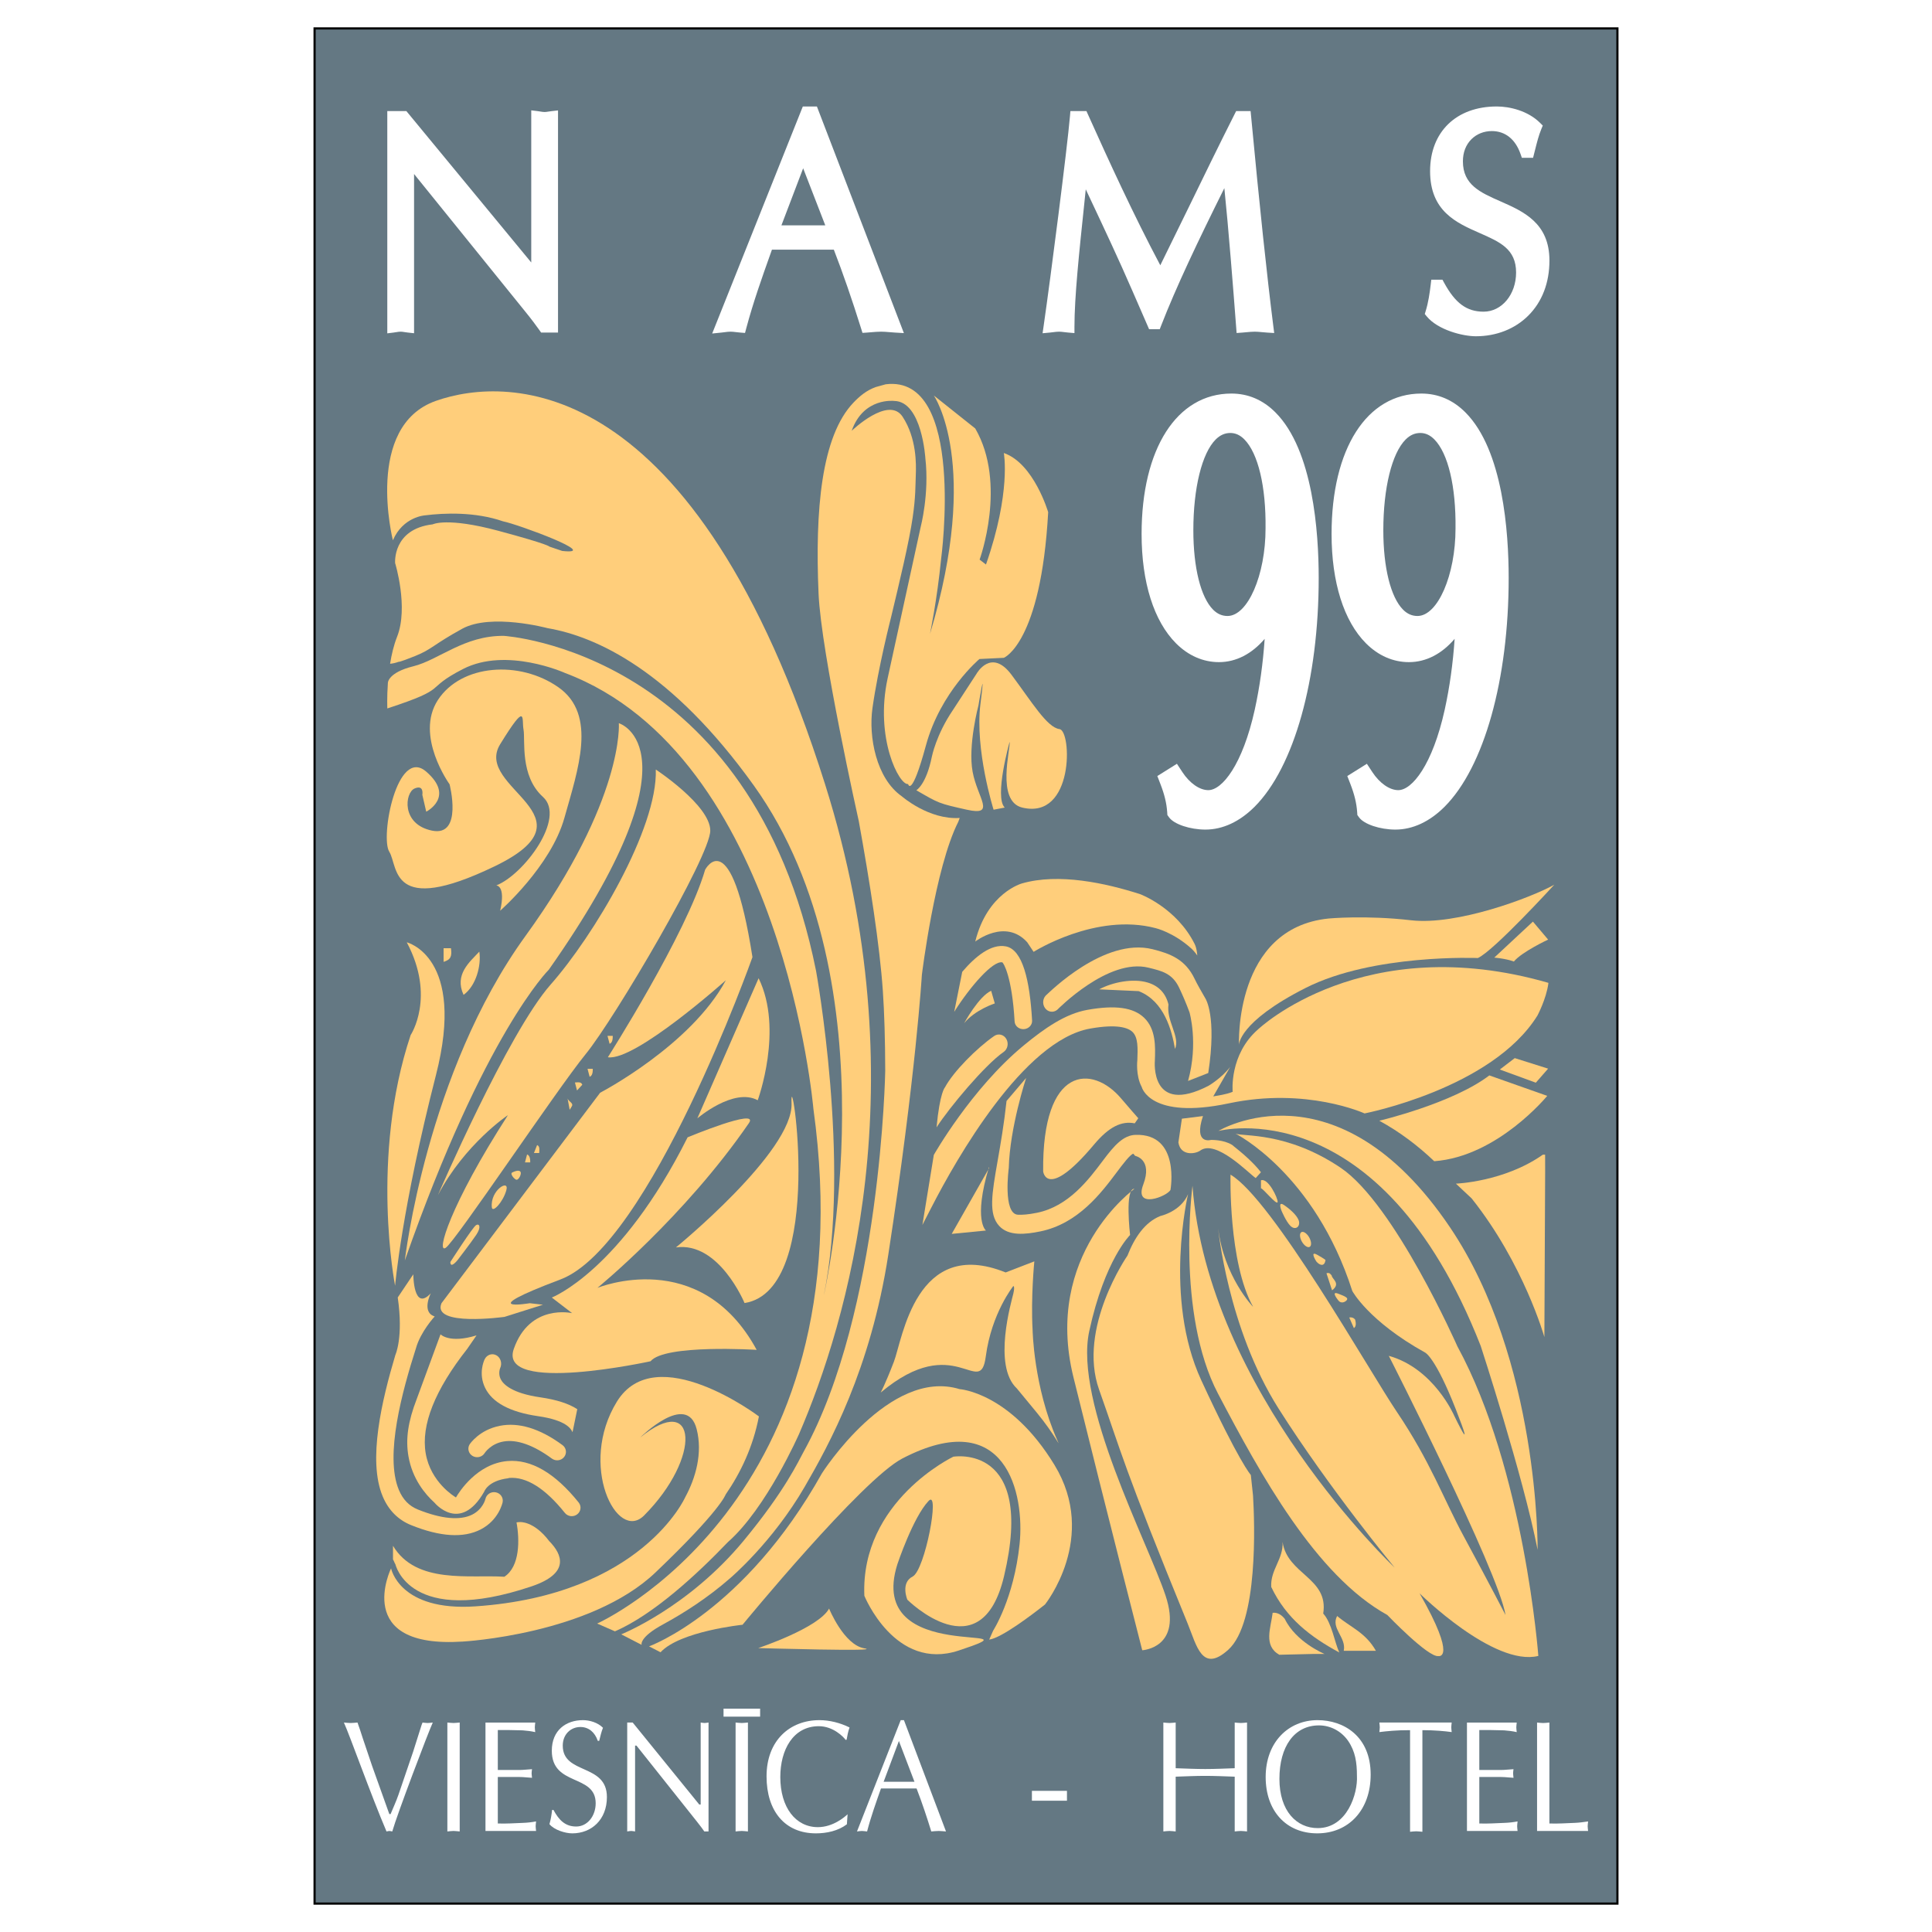 <?xml version="1.0" encoding="utf-8"?>
<!-- Generator: Adobe Illustrator 13.0.0, SVG Export Plug-In . SVG Version: 6.00 Build 14948)  -->
<!DOCTYPE svg PUBLIC "-//W3C//DTD SVG 1.0//EN" "http://www.w3.org/TR/2001/REC-SVG-20010904/DTD/svg10.dtd">
<svg version="1.0" id="Layer_1" xmlns="http://www.w3.org/2000/svg" xmlns:xlink="http://www.w3.org/1999/xlink" x="0px" y="0px"
	 width="192.756px" height="192.756px" viewBox="0 0 192.756 192.756" enable-background="new 0 0 192.756 192.756"
	 xml:space="preserve">
<g>
	<polygon fill-rule="evenodd" clip-rule="evenodd" fill="#FFFFFF" points="0,0 192.756,0 192.756,192.756 0,192.756 0,0 	"/>
	
		<polygon fill-rule="evenodd" clip-rule="evenodd" fill="#647883" stroke="#000000" stroke-width="0.216" stroke-miterlimit="2.613" points="
		161.37,189.922 31.386,189.922 31.386,2.834 161.37,2.834 161.37,189.922 	"/>
	<path fill-rule="evenodd" clip-rule="evenodd" fill="#FFFFFF" d="M41.22,174.764l0.839-2.652l0.097-0.254l0,0
		c0.168,0.016,0.336,0.047,0.518,0.047c0.154,0,0.322-0.031,0.504-0.047c-0.448,0.969-3.539,9.104-4.042,10.867
		c-0.098-0.016-0.196-0.049-0.28-0.049c-0.098,0-0.196,0.033-0.294,0.049c-1.594-3.734-3.636-9.518-4.251-10.867
		c0.21,0.016,0.448,0.047,0.671,0.047s0.434-0.031,0.685-0.047c0.182,0.492,0.35,1.016,0.518,1.541l0,0l0.937,2.779l1.721,4.814
		h0.126l0,0c0.265-0.65,0.559-1.271,0.783-1.922l0,0L41.22,174.764L41.22,174.764L41.22,174.764z"/>
	<path fill-rule="evenodd" clip-rule="evenodd" fill="#FFFFFF" d="M44.634,171.857c0.196,0.016,0.406,0.047,0.616,0.047
		c0.195,0,0.391-0.031,0.615-0.047l0,0v10.867l0,0c-0.224-0.016-0.42-0.049-0.615-0.049c-0.21,0-0.42,0.033-0.616,0.049l0,0V171.857
		L44.634,171.857L44.634,171.857z"/>
	<path fill-rule="evenodd" clip-rule="evenodd" fill="#FFFFFF" d="M49.667,176.592h2.168l0,0c0.419,0,0.825-0.064,1.245-0.08
		c-0.014,0.127-0.042,0.271-0.042,0.414c0,0.127,0.028,0.27,0.042,0.445c-0.419-0.018-0.825-0.08-1.245-0.08l0,0h-2.168v4.639l0,0
		c0.853,0.031,1.692-0.031,2.531-0.062c0.434-0.016,0.854-0.064,1.287-0.145c-0.014,0.176-0.042,0.318-0.042,0.477
		c0,0.16,0.028,0.318,0.042,0.477l0,0h-5.049v-10.818h4.965l0,0c-0.014,0.174-0.042,0.318-0.042,0.477s0.028,0.316,0.042,0.477
		c-0.42-0.096-0.839-0.143-1.259-0.176l0,0l-1.398-0.031h-1.077V176.592L49.667,176.592L49.667,176.592z"/>
	<path fill-rule="evenodd" clip-rule="evenodd" fill="#FFFFFF" d="M55.221,180.58c0.546,1.016,1.175,1.652,2.266,1.652
		c1.133,0,1.944-1.064,1.944-2.32c0-2.955-4.377-1.652-4.377-5.242c0-2.051,1.426-3.051,3.105-3.051c0.671,0,1.482,0.238,2,0.762
		c-0.167,0.414-0.266,0.859-0.377,1.303l0,0h-0.14l0,0c-0.293-0.857-0.909-1.381-1.734-1.381c-0.965,0-1.762,0.73-1.762,1.857
		c0,2.924,4.405,1.748,4.405,5.133c0,2.271-1.552,3.621-3.454,3.621c-0.686,0-1.805-0.332-2.28-0.92
		c0.14-0.461,0.21-0.938,0.266-1.414l0,0H55.221L55.221,180.58L55.221,180.58z"/>
	<path fill-rule="evenodd" clip-rule="evenodd" fill="#FFFFFF" d="M70.691,182.725h-0.42l0,0c-0.153-0.223-0.434-0.604-0.727-0.969
		l0,0l-6.042-7.596h-0.14v8.564l0,0c-0.14-0.016-0.266-0.049-0.392-0.049c-0.14,0-0.266,0.033-0.392,0.049l0,0v-10.867h0.546
		l6.643,8.182h0.14v-8.182l0,0c0.126,0.016,0.252,0.047,0.392,0.047c0.126,0,0.251-0.031,0.392-0.047l0,0V182.725L70.691,182.725
		L70.691,182.725z"/>
	<path fill-rule="evenodd" clip-rule="evenodd" fill="#FFFFFF" d="M73.39,171.857c0.196,0.016,0.406,0.047,0.616,0.047
		c0.196,0,0.392-0.031,0.615-0.047l0,0v10.867l0,0c-0.224-0.016-0.419-0.049-0.615-0.049c-0.21,0-0.419,0.033-0.616,0.049l0,0
		V171.857L73.39,171.857L73.39,171.857z M72.187,171.27v-0.795h3.65v0.795H72.187L72.187,171.27L72.187,171.27z"/>
	<path fill-rule="evenodd" clip-rule="evenodd" fill="#FFFFFF" d="M84.493,182.01c-0.881,0.666-2.027,0.904-3.091,0.904
		c-3.077,0-4.923-2.207-4.923-5.688c0-3.574,2.322-5.607,5.273-5.607c1.021,0,2.07,0.27,3.007,0.73
		c-0.14,0.396-0.224,0.811-0.293,1.223l0,0l-0.098,0.018l0,0c-0.196-0.287-1.231-1.367-2.671-1.367
		c-2.573,0-3.846,2.367-3.846,5.068c0,3.051,1.538,5.004,3.748,5.004c1.51,0,2.685-1.016,2.965-1.287l0,0L84.493,182.01
		L84.493,182.01L84.493,182.01z"/>
	<path fill-rule="evenodd" clip-rule="evenodd" fill="#FFFFFF" d="M94.383,182.725c-0.266-0.016-0.49-0.049-0.728-0.049
		c-0.266,0-0.503,0.033-0.741,0.049c-0.406-1.318-0.909-2.844-1.468-4.289l0,0h-3.552l0,0c-0.49,1.396-0.994,2.795-1.385,4.289
		c-0.196-0.016-0.35-0.049-0.518-0.049c-0.182,0-0.335,0.033-0.489,0.049l0,0l4.363-11.105h0.322L94.383,182.725L94.383,182.725
		L94.383,182.725z M89.684,173.699l-1.524,4.068h3.077L89.684,173.699L89.684,173.699L89.684,173.699z"/>
	<polygon fill-rule="evenodd" clip-rule="evenodd" fill="#FFFFFF" points="102.954,178.674 106.451,178.674 106.451,179.658 
		102.954,179.658 102.954,178.674 102.954,178.674 	"/>
	<path fill-rule="evenodd" clip-rule="evenodd" fill="#FFFFFF" d="M123.187,171.857c0.195,0.016,0.405,0.047,0.615,0.047
		c0.195,0,0.392-0.031,0.615-0.047l0,0v10.867l0,0c-0.224-0.016-0.42-0.049-0.615-0.049c-0.21,0-0.42,0.033-0.615,0.049l0,0v-5.465
		l0,0c-0.993-0.033-1.958-0.08-2.938-0.08c-0.979,0-1.944,0.047-2.951,0.08l0,0v5.465l0,0c-0.224-0.016-0.419-0.049-0.615-0.049
		c-0.21,0-0.42,0.033-0.615,0.049l0,0v-10.867l0,0c0.195,0.016,0.405,0.047,0.615,0.047c0.196,0,0.392-0.031,0.615-0.047l0,0v4.559
		l0,0c1.007,0.033,1.986,0.08,2.951,0.08c0.979,0,1.944-0.047,2.938-0.08l0,0V171.857L123.187,171.857L123.187,171.857z"/>
	<path fill-rule="evenodd" clip-rule="evenodd" fill="#FFFFFF" d="M126.276,177.291c0-3.48,2.28-5.672,5.175-5.672
		c2.63,0,5.301,1.621,5.301,5.434c0,3.543-2.209,5.861-5.328,5.861C128.333,182.914,126.276,180.691,126.276,177.291
		L126.276,177.291L126.276,177.291L126.276,177.291z M134.501,173.684c-0.699-1-1.791-1.541-2.909-1.541
		c-2.462,0-3.944,2.113-3.944,5.338c0,3.227,1.734,4.91,3.818,4.91c2.951,0,4.014-3.463,3.916-5.211
		C135.382,175.861,135.228,174.748,134.501,173.684L134.501,173.684L134.501,173.684L134.501,173.684z"/>
	<path fill-rule="evenodd" clip-rule="evenodd" fill="#FFFFFF" d="M141.912,182.756c-0.225-0.016-0.42-0.047-0.615-0.047
		c-0.21,0-0.42,0.031-0.615,0.047l0,0v-10.137l0,0c-1.413,0-2.266,0.096-3.063,0.191c0.014-0.16,0.042-0.318,0.042-0.477
		s-0.028-0.303-0.042-0.477l0,0h7.217l0,0c-0.014,0.174-0.042,0.318-0.042,0.477s0.028,0.316,0.042,0.477
		c-0.699-0.096-1.678-0.191-2.923-0.191l0,0V182.756L141.912,182.756L141.912,182.756z"/>
	<path fill-rule="evenodd" clip-rule="evenodd" fill="#FFFFFF" d="M147.591,176.592h2.167l0,0c0.42,0,0.825-0.064,1.245-0.08
		c-0.014,0.127-0.042,0.271-0.042,0.414c0,0.127,0.028,0.27,0.042,0.445c-0.42-0.018-0.825-0.08-1.245-0.08l0,0h-2.167v4.639l0,0
		c0.853,0.031,1.692-0.031,2.531-0.062c0.434-0.016,0.853-0.064,1.286-0.145c-0.014,0.176-0.042,0.318-0.042,0.477
		c0,0.16,0.028,0.318,0.042,0.477l0,0h-5.049v-10.818h4.965l0,0c-0.014,0.174-0.042,0.318-0.042,0.477s0.028,0.316,0.042,0.477
		c-0.419-0.096-0.839-0.143-1.258-0.176l0,0l-1.399-0.031h-1.076V176.592L147.591,176.592L147.591,176.592z"/>
	<path fill-rule="evenodd" clip-rule="evenodd" fill="#FFFFFF" d="M154.585,181.93c0.853,0.031,1.692-0.031,2.531-0.062
		c0.447-0.016,0.881-0.08,1.328-0.145c-0.014,0.176-0.042,0.318-0.042,0.477c0,0.16,0.028,0.318,0.042,0.477l0,0h-5.091v-10.818l0,0
		c0.196,0.016,0.406,0.047,0.615,0.047c0.196,0,0.392-0.031,0.616-0.047l0,0V181.93L154.585,181.93L154.585,181.93z"/>
	<path fill-rule="evenodd" clip-rule="evenodd" fill="#FFFFFF" d="M54.729,11.131c-0.149,0.023-0.277,0.044-0.39,0.044
		c-0.141,0-0.286-0.024-0.44-0.049c-0.083-0.013-0.168-0.027-0.258-0.039l0,0l-0.638-0.079v0.643v14.536L40.715,11.29l-0.17-0.207
		h-0.268h-1.069H38.64v0.568v20.964v0.643l0.638-0.08l0,0c0.089-0.011,0.175-0.025,0.258-0.039c0.153-0.025,0.298-0.049,0.439-0.049
		c0.112,0,0.241,0.021,0.39,0.044c0.099,0.016,0.202,0.032,0.315,0.044l0,0l0.631,0.07v-0.634V17.361l11.106,13.741l0,0
		c0.583,0.713,1.119,1.436,1.402,1.839l0,0l0.17,0.241h0.295h0.822h0.568v-0.567V11.651v-0.635l-0.631,0.071l0,0
		C54.931,11.099,54.828,11.116,54.729,11.131L54.729,11.131L54.729,11.131L54.729,11.131z"/>
	<path fill-rule="evenodd" clip-rule="evenodd" fill="#FFFFFF" d="M81.643,10.988l-0.14-0.364h-0.39h-0.63h-0.385l-0.143,0.357
		l-8.552,21.424l-0.348,0.87l0.932-0.095l0,0c0.102-0.01,0.202-0.023,0.298-0.036c0.203-0.027,0.395-0.053,0.604-0.053
		c0.168,0,0.337,0.021,0.533,0.044c0.136,0.016,0.277,0.033,0.437,0.046l0,0l0.472,0.038l0.122-0.458l0,0
		c0.694-2.605,1.585-5.103,2.446-7.519l0,0l0.119-0.335h6.173l0,0c0.896,2.31,1.812,4.955,2.726,7.877l0,0l0.133,0.427l0.446-0.029
		l0,0c0.153-0.01,0.307-0.023,0.456-0.037c0.309-0.026,0.628-0.054,0.959-0.054c0.268,0,0.538,0.023,0.824,0.047
		c0.181,0.016,0.367,0.032,0.568,0.043l0,0l0.878,0.052l-0.315-0.822L81.643,10.988L81.643,10.988L81.643,10.988z M80.131,16.789
		l2.208,5.696h-4.377L80.131,16.789L80.131,16.789L80.131,16.789z"/>
	<path fill-rule="evenodd" clip-rule="evenodd" fill="#FFFFFF" d="M124.822,11.598l-0.049-0.515h-0.517h-0.575h-0.35l-0.157,0.312
		l0,0c-1.595,3.16-3.123,6.3-4.6,9.336l0,0l-2.811,5.735l0,0c-2.701-5.092-5.133-10.415-7.218-15.048l0,0l-0.15-0.335h-0.367h-0.713
		h-0.521l-0.044,0.52l0,0c-0.268,3.138-1.912,15.975-2.628,20.932l0,0l-0.103,0.713l0.718-0.067l0,0
		c0.119-0.011,0.232-0.025,0.342-0.04c0.201-0.025,0.391-0.05,0.592-0.05c0.151,0,0.314,0.021,0.503,0.044
		c0.129,0.016,0.262,0.033,0.408,0.045l0,0l0.616,0.053v-0.618l0,0c0-2.973,0.467-7.413,0.962-12.113l0,0l0.167-1.613l0.372,0.792
		l0,0c1.439,3.055,2.927,6.215,4.29,9.36c0.001,0,1.509,3.464,1.509,3.464l0,0l0.148,0.341h0.372h0.302h0.388l0.141-0.362l0,0
		c1.491-3.833,3.609-8.298,6.305-13.714c0.407,3.921,0.897,10.156,1.18,13.889l0,0l0.043,0.565l0.566-0.042l0,0
		c0.135-0.01,0.272-0.023,0.405-0.036c0.278-0.026,0.566-0.054,0.841-0.054c0.224,0,0.443,0.021,0.698,0.045
		c0.173,0.016,0.353,0.033,0.555,0.046l0,0l0.685,0.042l-0.086-0.68l0,0C126.392,27.409,125.666,20.557,124.822,11.598
		L124.822,11.598L124.822,11.598L124.822,11.598z"/>
	<path fill-rule="evenodd" clip-rule="evenodd" fill="#FFFFFF" d="M149.696,20.087c-2.008-0.883-3.742-1.646-3.742-3.992
		c0-0.888,0.293-1.649,0.848-2.203c0.525-0.526,1.25-0.815,2.039-0.815c1.333,0,2.35,0.812,2.862,2.285l0,0l0.133,0.381h0.404h0.273
		h0.442l0,0c0,0.001,0.107-0.427,0.107-0.427l0,0l0.101-0.396l0,0c0.181-0.722,0.352-1.405,0.614-2.042l0,0l0.146-0.35l-0.269-0.268
		l0,0c-1.211-1.207-3.025-1.637-4.321-1.637c-4.042,0-6.653,2.533-6.653,6.452c0,4.002,2.626,5.156,4.942,6.174
		c2.032,0.894,3.638,1.599,3.638,3.94c0,2.191-1.425,3.907-3.242,3.907c-1.681,0-2.823-0.838-3.942-2.892l0,0l-0.161-0.296h-0.337
		h-0.274h-0.505l-0.059,0.501l0,0c-0.103,0.853-0.233,1.762-0.5,2.627l0,0l-0.09,0.292l0.193,0.236l0,0
		c1.113,1.354,3.586,1.985,4.907,1.985c2.043,0,3.901-0.733,5.233-2.065c1.377-1.376,2.104-3.275,2.104-5.49
		C154.589,22.241,151.989,21.097,149.696,20.087L149.696,20.087L149.696,20.087L149.696,20.087z"/>
	<path fill-rule="evenodd" clip-rule="evenodd" fill="#FFFFFF" d="M122.856,39.265c-5.442,0-8.959,5.499-8.959,14.008
		c0,4.824,1.222,8.701,3.441,10.919c1.223,1.223,2.702,1.869,4.277,1.869c1.716,0,3.291-0.831,4.561-2.322
		c-0.166,2.445-0.494,4.808-0.987,7.057c-1.221,5.521-3.259,8.037-4.636,8.037c-0.866,0-1.855-0.688-2.583-1.795l0,0l-0.549-0.835
		l-0.848,0.531l-0.39,0.244l-0.716,0.448l0.305,0.787l0,0c0.408,1.053,0.617,1.919,0.678,2.81l0,0l0.02,0.293l0.173,0.238l0,0
		c0.494,0.681,2.088,1.214,3.627,1.214c1.716,0,3.408-0.786,4.896-2.272c3.949-3.948,6.401-12.697,6.401-22.833
		c0-4.557-0.561-12.763-4.32-16.521C126.002,39.896,124.525,39.265,122.856,39.265L122.856,39.265L122.856,39.265L122.856,39.265z
		 M119.06,52.907c0-4.214,0.854-7.685,2.228-9.058c0.438-0.438,0.917-0.651,1.463-0.651c0.516,0,0.975,0.211,1.402,0.644
		c1.371,1.387,2.161,4.703,2.111,8.882c0,4.652-1.773,8.733-3.797,8.733c-0.542,0-1.01-0.205-1.431-0.625
		C119.799,59.595,119.06,56.632,119.06,52.907L119.06,52.907L119.06,52.907L119.06,52.907z"/>
	<path fill-rule="evenodd" clip-rule="evenodd" fill="#FFFFFF" d="M146.2,41.141c-1.244-1.245-2.722-1.876-4.39-1.876
		c-5.442,0-8.959,5.499-8.959,14.008c0,4.824,1.222,8.701,3.44,10.919c1.224,1.223,2.702,1.869,4.278,1.869
		c1.716,0,3.291-0.831,4.56-2.323c-0.165,2.445-0.494,4.808-0.987,7.058c-1.221,5.521-3.259,8.037-4.636,8.037
		c-0.865,0-1.855-0.688-2.583-1.795l0,0l-0.549-0.835l-0.847,0.531l-0.391,0.244l-0.716,0.448l0.306,0.787l0,0
		c0.407,1.052,0.616,1.919,0.678,2.811l0,0l0.02,0.292l0.173,0.238l0,0c0.494,0.681,2.087,1.214,3.626,1.214
		c1.716,0,3.409-0.786,4.896-2.272c3.949-3.948,6.402-12.697,6.402-22.833C150.521,53.105,149.96,44.899,146.2,41.141L146.2,41.141
		L146.2,41.141L146.2,41.141z M138.014,52.907c0-4.214,0.853-7.685,2.227-9.058c0.438-0.438,0.917-0.651,1.464-0.651
		c0.515,0,0.974,0.211,1.402,0.644c1.371,1.387,2.16,4.703,2.111,8.882c0,4.652-1.774,8.733-3.797,8.733
		c-0.542,0-1.011-0.205-1.431-0.625C138.752,59.595,138.014,56.632,138.014,52.907L138.014,52.907L138.014,52.907L138.014,52.907z"
		/>
	<path fill-rule="evenodd" clip-rule="evenodd" fill="#FFCE7B" d="M44.992,94.604c0.105,0.794,0,1.135-0.734,1.362l0,0v-1.362
		H44.992L44.992,94.604L44.992,94.604z"/>
	<path fill-rule="evenodd" clip-rule="evenodd" fill="#FFCE7B" d="M47.822,94.945c0.209,1.362-0.314,3.405-1.572,4.313
		C45.306,97.215,46.878,95.966,47.822,94.945L47.822,94.945L47.822,94.945L47.822,94.945z"/>
	<path fill-rule="evenodd" clip-rule="evenodd" fill="#FFCE7B" d="M117.23,104.656c0.263-0.611,0.067-1.27-0.242-2.154
		c-0.254-0.725-0.512-1.475-0.409-2.283c-0.276-1.123-0.973-1.861-2.077-2.191c-1.481-0.441-3.504-0.035-4.84,0.68l0,0l3.875,0.174
		l0.067,0.004l0.063,0.025l0,0C116.146,99.916,116.914,102.793,117.23,104.656L117.23,104.656L117.23,104.656L117.23,104.656z"/>
	<path fill-rule="evenodd" clip-rule="evenodd" fill="#FFCE7B" d="M61.134,103.346c0,0.227,0,0.682-0.314,0.795l0,0l-0.21-0.795
		H61.134L61.134,103.346L61.134,103.346z"/>
	<path fill-rule="evenodd" clip-rule="evenodd" fill="#FFCE7B" d="M59.142,106.637c0,0.229,0,0.682-0.314,0.795l0,0l-0.209-0.795
		H59.142L59.142,106.637L59.142,106.637z"/>
	<path fill-rule="evenodd" clip-rule="evenodd" fill="#FFCE7B" d="M58.094,108.227l-0.524,0.568L57.36,108l0,0
		C57.57,108,57.989,107.887,58.094,108.227L58.094,108.227L58.094,108.227L58.094,108.227z"/>
	<path fill-rule="evenodd" clip-rule="evenodd" fill="#FFCE7B" d="M57.046,110.383l-0.21,0.342l-0.209-1.135l0,0
		C56.731,109.93,57.255,110.043,57.046,110.383L57.046,110.383L57.046,110.383L57.046,110.383z"/>
	<path fill-rule="evenodd" clip-rule="evenodd" fill="#FFCE7B" d="M120.021,111.35c-0.964,2.891,0.793,2.383,0.793,2.383
		s1.245-0.047,2.11,0.492c1.031,0.816,2.138,1.766,2.88,2.73l0,0l-0.522,0.58l0,0c-0.645-0.418-3.99-3.936-5.556-2.725
		c-0.523,0.342-1.948,0.527-2.158-0.834l0,0l0.351-2.365L120.021,111.35L120.021,111.35L120.021,111.35z"/>
	<path fill-rule="evenodd" clip-rule="evenodd" fill="#FFCE7B" d="M53.796,115.037h-0.524l0.314-0.793l0,0
		C53.901,114.357,53.796,114.811,53.796,115.037L53.796,115.037L53.796,115.037L53.796,115.037z"/>
	<path fill-rule="evenodd" clip-rule="evenodd" fill="#FFCE7B" d="M52.902,115.973h-0.524l0.209-0.795l0,0
		C52.902,115.293,52.902,115.746,52.902,115.973L52.902,115.973L52.902,115.973L52.902,115.973z"/>
	<path fill-rule="evenodd" clip-rule="evenodd" fill="#FFCE7B" d="M127.469,119.934c-0.104,0.34-1.453-1.377-1.662-1.377l0,0v-0.795
		l0,0C126.505,117.48,127.513,119.539,127.469,119.934L127.469,119.934L127.469,119.934L127.469,119.934z"/>
	<path fill-rule="evenodd" clip-rule="evenodd" fill="#FFCE7B" d="M132.867,127.262c0,0.342,0.954,0.773,0.034,1.475l0,0
		l-0.559-1.701l0,0C132.657,126.922,132.762,127.148,132.867,127.262L132.867,127.262L132.867,127.262L132.867,127.262z"/>
	<path fill-rule="evenodd" clip-rule="evenodd" fill="#FFCE7B" d="M135.204,131.66c0.052,0.221,0.154,0.664-0.126,0.846l0,0
		l-0.462-1.059l0,0C134.82,131.398,135.051,131.463,135.204,131.66L135.204,131.66L135.204,131.66L135.204,131.66z"/>
	<path fill-rule="evenodd" clip-rule="evenodd" fill="#FFCE7B" d="M54.795,153.756c1.303,1.324,2.107,3.213-1.769,4.518
		c-12.183,4.105-13.576-2.207-13.576-2.207c-0.064-0.07-0.177-0.406-0.24-0.479l0,0v-1.363l0,0c2.306,3.859,7.65,2.861,11.109,3.088
		c1.572-1.021,1.528-3.721,1.214-5.424c0.125-0.021,0.232-0.031,0.328-0.031C51.862,151.857,53.252,151.721,54.795,153.756
		L54.795,153.756L54.795,153.756L54.795,153.756z"/>
	<path fill-rule="evenodd" clip-rule="evenodd" fill="#FFCE7B" d="M132.018,160.986c0.85,0.92,1.132,2.859,1.604,3.883
		c-2.83-1.533-5.283-3.373-6.792-6.539c-0.095-1.736,1.227-2.76,1.132-4.496C128.433,157.104,132.584,157.41,132.018,160.986
		L132.018,160.986L132.018,160.986L132.018,160.986z"/>
	<path fill-rule="evenodd" clip-rule="evenodd" fill="#FFCE7B" d="M128.181,161.514c-0.312-0.387-0.693-0.65-1.207-0.607
		c-0.188,1.533-0.943,3.27,0.66,4.189l0,0l3.423-0.082h1.093l0,0C132.149,165.014,129.307,163.846,128.181,161.514L128.181,161.514
		L128.181,161.514L128.181,161.514z"/>
	<path fill-rule="evenodd" clip-rule="evenodd" fill="#FFCE7B" d="M137.274,164.701h-3.208l0,0c0.283-1.328-1.32-2.248-0.66-3.473
		C134.728,162.352,136.237,162.863,137.274,164.701L137.274,164.701L137.274,164.701L137.274,164.701z"/>
	<path fill-rule="evenodd" clip-rule="evenodd" fill="#FFCE7B" d="M72.613,153.863c-3.046,3.182-7.403,7.223-11.26,8.895l0,0
		l-1.775-0.777l0,0c0,0,27.009-12.047,21.575-51.357c0,0-3.038-35.28-24.777-43.479c0,0-5.841-2.637-10.19-0.394
		c-4.076,2.102-1.136,1.829-7.542,3.931c0,0-0.05-1.091,0.055-2.551c0,0-0.01-1.025,2.538-1.656
		c2.547-0.631,5.059-3.075,9.026-3.035c0,0,24.749,1.472,31.154,33.425c0,0,3.494,19.13,0.776,32.375c0,0,7.185-31.109-6.988-50.874
		c-8.228-11.474-15.735-14.868-20.585-15.697c0,0-5.631-1.515-8.507,0.062c-2.875,1.577-3.021,2.05-4.695,2.72
		c-1.674,0.67-1.653,0.578-1.653,0.578c-0.28,0.104-0.565,0.173-0.847,0.195c0.147-0.915,0.366-1.853,0.697-2.689
		c1.165-2.943-0.194-7.357-0.194-7.357s-0.281-3.394,3.747-3.864c0,0,1.417-0.737,6.548,0.643c5.131,1.38,5.095,1.577,5.095,1.577
		l0,0l1.274,0.433l0,0c4.029,0.451-4.385-2.65-5.896-2.954c-2.797-0.962-5.838-0.839-7.784-0.597c0,0-2.188,0.123-3.207,2.487
		c0,0-2.883-11.389,4.299-13.911c7.182-2.523,25.816-2.943,38.821,38.26c9.419,29.841,2.14,53.839-2.591,64.804
		C79.726,143.053,76.476,150.477,72.613,153.863L72.613,153.863L72.613,153.863L72.613,153.863z"/>
	<path fill-rule="evenodd" clip-rule="evenodd" fill="#FFCE7B" d="M95.613,81.98c-2.329,4.572-3.639,15.293-3.639,15.293
		s-0.591,9.99-3.349,27.906c-1.759,11.432-5.896,18.939-8.331,23.141c-3.231,5.576-7.43,9.121-7.43,9.121
		c-2.259,1.982-4.686,3.525-6.7,4.617c-2.443,1.324-2.147,2.049-2.147,2.049l0,0l-2.034-1.049l0,0c0,0,6.692-2.656,12.225-9.357
		c4.149-5.025,5.429-7.881,5.989-8.895c7.712-13.969,8.123-37.957,8.123-37.957c-0.006-3.094-0.091-5.863-0.238-7.994
		c-0.314-4.556-1.306-10.889-2.398-16.917c0,0-3.761-16.813-4.015-22.702c-0.358-8.308,0.263-15.719,3.496-19.082
		c0.589-0.611,1.275-1.208,2.222-1.541l0,0l0.982-0.273l0,0c8.017-0.985,5.526,17.434,5.526,17.434
		c-0.406,4.102-1.109,7.469-1.109,7.469c5.111-17.02,0.38-23.786,0.38-23.786l0,0l4.133,3.29l0,0
		c3.203,5.518,0.437,13.086,0.437,13.086l0,0l0.635,0.49l0,0c2.527-7.236,1.781-11.125,1.781-11.125
		c2.999,1.032,4.426,5.905,4.426,5.905c-0.728,13.085-4.426,14.528-4.426,14.528l0,0l-2.433,0.119l0,0c0,0-3.882,3.258-5.338,8.619
		c-1.456,5.36-1.779,3.852-1.779,3.852c-0.874,0.158-3.348-4.572-2.038-10.564c0.748-3.42,2.162-9.899,3.293-15.083
		c0,0,0.871-3.301,0.469-6.833c0,0-0.337-5.695-3.103-5.738c0,0-3.067-0.394-4.25,2.979c0,0,3.68-3.548,5.082-1.402
		s1.358,4.73,1.314,5.825c-0.044,1.095-0.007,2.127-0.31,4.217c-0.36,2.478-1.301,6.384-2.162,9.981c0,0-1.271,4.94-1.853,9.057
		c-0.4,2.829,0.37,6.998,2.926,8.785c0,0,2.69,2.361,5.779,2.164l0,0L95.613,81.98L95.613,81.98L95.613,81.98z"/>
	<path fill-rule="evenodd" clip-rule="evenodd" fill="#FFCE7B" d="M113.296,113.225c-1.21,0.037-2.098,1.021-3.238,2.543
		c-1.45,1.934-3.436,4.582-6.587,5.229c-0.924,0.189-1.52,0.215-1.905,0.197c-1.54-0.07-0.92-4.66-0.92-4.66
		c0.099-4.031,1.732-8.988,1.732-8.988l0,0l-1.955,2.297l0,0l0,0c-0.252,2.332-0.604,4.346-0.887,5.965
		c-0.581,3.324-0.932,5.33,0.158,6.51c0.942,1.021,2.603,0.846,4.102,0.539c3.779-0.775,6.089-3.857,7.618-5.896
		c0.571-0.762,1.354-1.805,1.666-1.859c-0.011,0.002-0.031-0.002-0.041-0.006c0.006,0.002,0.078,0.039,0.208,0.221
		c0,0,1.78,0.326,0.816,2.867c-0.964,2.539,2.453,1.139,2.716,0.525C116.779,118.707,117.787,113.086,113.296,113.225
		L113.296,113.225L113.296,113.225L113.296,113.225z"/>
	<path fill-rule="evenodd" clip-rule="evenodd" fill="#FFCE7B" d="M93.44,112.477c1.269-1.975,4.823-6.227,6.692-7.521l0,0l0,0l0,0
		c0.406-0.281,0.524-0.867,0.265-1.307c-0.26-0.441-0.8-0.568-1.206-0.287l0,0l0,0l0,0c-1.751,1.213-4.085,3.57-4.911,5.123
		C94.279,108.484,93.769,108.973,93.44,112.477L93.44,112.477L93.44,112.477L93.44,112.477z"/>
	<path fill-rule="evenodd" clip-rule="evenodd" fill="#FFCE7B" d="M95.203,100.947c1.606-2.547,3.86-5.114,4.79-4.934
		c0.117,0.022,0.982,1.428,1.235,5.901l0,0l0,0l0,0c0.026,0.449,0.437,0.791,0.919,0.764c0.481-0.027,0.852-0.412,0.825-0.861l0,0
		l0,0l0,0c-0.226-3.986-0.94-7.073-2.613-7.396c-1.461-0.282-3.03,0.982-4.357,2.539l0,0L95.203,100.947L95.203,100.947
		L95.203,100.947z"/>
	<path fill-rule="evenodd" clip-rule="evenodd" fill="#FFCE7B" d="M96.195,102.082c0,0,1.456-2.68,2.693-3.232l0,0l0.363,1.262l0,0
		C99.252,100.111,97.287,100.742,96.195,102.082L96.195,102.082L96.195,102.082L96.195,102.082z"/>
	<path fill-rule="evenodd" clip-rule="evenodd" fill="#FFCE7B" d="M118.879,94.651c0.156,0.143,0.398,0.418,0.573,0.679
		c0,0-0.033-0.69-0.263-1.149c-1.812-3.623-5.43-4.968-5.43-4.968c-3.465-1.118-8.137-2.124-11.788-1.076
		c0,0-3.469,0.928-4.67,5.801c0,0,2.999-2.348,5.185,0.072l0,0l0.637,0.957l0,0c0,0,6.215-3.943,12.181-2.364
		C115.304,92.603,117.09,93.02,118.879,94.651L118.879,94.651L118.879,94.651L118.879,94.651z"/>
	<path fill-rule="evenodd" clip-rule="evenodd" fill="#FFCE7B" d="M109.148,114.197c1.516-1.807,2.768-2.377,4.064-2.121l0,0
		l0.354-0.51l0,0c0,0-0.965-1.09-1.706-1.967c-2.875-3.4-7.901-3.32-7.783,7.279C104.078,116.879,104.432,119.816,109.148,114.197
		L109.148,114.197L109.148,114.197L109.148,114.197z"/>
	<path fill-rule="evenodd" clip-rule="evenodd" fill="#FFCE7B" d="M125.015,149.215c0.162,2.713,0.539,12.666-2.47,15.381
		c-2.62,2.365-3.153-0.416-4.041-2.586c-6.439-15.736-6.663-17.217-8.847-23.365c-2.185-6.148,2.829-13.371,2.829-13.371
		c0.713-1.822,1.751-3.344,3.289-3.955c0,0,2.028-0.439,2.757-2.174c0,0-2.47,10.355,1.315,18.555s4.949,9.459,4.949,9.459l0,0
		L125.015,149.215L125.015,149.215L125.015,149.215z"/>
	<path fill-rule="evenodd" clip-rule="evenodd" fill="#FFCE7B" d="M118.974,118.307c0,0-1.669,12.707,2.553,20.748
		s9.754,18.131,16.887,22.074c0,0,4.076,4.256,5.096,4.098c0,0,1.928,0.414-1.875-6.256c0,0,7.402,7.334,11.845,6.242
		c0,0-1.381-18.59-8.077-30.889c0,0-6.261-14.189-11.646-17.816c-5.387-3.625-9.764-3.092-10.491-3.406
		c0,0,7.886,3.941,11.655,15.705c0,0,1.602,2.996,7.279,6.148c0,0,1.019,0.473,3.057,5.676s-0.162,0.631-0.162,0.631
		s-2.021-4.73-6.534-5.99c0,0,10.919,21.441,11.646,25.857c0,0-1.679-3.248-4.153-7.82c-2.034-3.758-3.335-7.475-6.697-12.457
		c-2.766-4.098-12.436-21.236-16.588-23.656c0,0-0.222,8.773,2.253,13.188c0,0-2.911-2.996-3.493-7.883
		c0,0,0.941,9.996,6.037,18.037c5.095,8.041,11.577,15.861,11.577,15.861S120.494,138.801,118.974,118.307L118.974,118.307
		L118.974,118.307L118.974,118.307z"/>
	<path fill-rule="evenodd" clip-rule="evenodd" fill="#FFCE7B" d="M121.555,112.838c0,0,16.078-4.293,26.176,21.447
		c0,0,4.222,12.928,5.678,20.34c0,0,0.182-18.943-8.735-32.164C133.34,105.656,121.555,112.838,121.555,112.838L121.555,112.838
		L121.555,112.838L121.555,112.838z"/>
	<path fill-rule="evenodd" clip-rule="evenodd" fill="#FFCE7B" d="M113.962,164.646c0,0,4.07-0.207,2.323-5.463
		s-9.163-19.227-7.61-26.375c1.553-7.146,4.074-9.592,4.074-9.592s-0.554-4.676,0.431-4.605c0,0-9.113,6.533-6.082,18.797
		C110.567,151.445,113.962,164.646,113.962,164.646L113.962,164.646L113.962,164.646L113.962,164.646z"/>
	<path fill-rule="evenodd" clip-rule="evenodd" fill="#FFCE7B" d="M98.68,116.547l-3.727,6.559l3.417-0.336l0,0
		c0,0-1.304-0.965,0.306-6.352L98.68,116.547L98.68,116.547z"/>
	<path fill-rule="evenodd" clip-rule="evenodd" fill="#FFCE7B" d="M105.477,143.67c0.438,0.99-0.219-0.525-2.059-2.76
		c-1.84-2.232-1.968-2.385-1.968-2.385c-2.438-2.273-0.524-8.705-0.35-9.461s0-0.756,0-0.756s-2.177,2.695-2.748,7.023
		s-3.04-2.654-10.487,3.607c0,0,0.441-0.795,1.314-3.064c0.873-2.271,2.176-12.545,11.154-8.922l0,0l2.862-1.105l0,0
		c0,0-0.357,3.58-0.173,6.83C103.023,132.678,103.111,138.328,105.477,143.67L105.477,143.67L105.477,143.67L105.477,143.67z"/>
	<path fill-rule="evenodd" clip-rule="evenodd" fill="#FFCE7B" d="M101.725,154.043c0.518-4.977-1.314-13.906-11.684-8.537
		c-4.06,2.102-15.957,16.596-15.957,16.596s-6.24,0.643-8.181,2.744l0,0l-1.147-0.588l0,0c0,0,9.494-3.406,17.258-17.281
		c0,0,6.708-10.533,13.726-8.383c0,0,5.053,0.314,9.466,7.566c4.412,7.252-0.946,13.92-0.946,13.92
		c-1.302,1.029-4.338,3.342-5.569,3.504l0,0l0.392-0.887l0,0C99.081,162.697,101.157,159.51,101.725,154.043L101.725,154.043
		L101.725,154.043L101.725,154.043z"/>
	<path fill-rule="evenodd" clip-rule="evenodd" fill="#FFCE7B" d="M92.644,149.75c1.18-1.25-0.353,6.91-1.589,7.541
		c-1.235,0.631-0.529,2.312-0.529,2.312s7.354,7.316,9.649-2.354c3.155-13.299-5.06-11.914-5.06-11.914s-9.268,4.414-8.879,13.873
		c0,0,3.055,7.568,9.409,5.467c8.982-2.973-9.388,1.709-6.11-8.619C89.535,156.057,91.085,151.4,92.644,149.75L92.644,149.75
		L92.644,149.75L92.644,149.75z"/>
	<path fill-rule="evenodd" clip-rule="evenodd" fill="#FFCE7B" d="M39.419,128.281c0,0-2.523-12.824,1.553-25.016
		c0,0,2.523-3.785-0.388-9.25c0,0,5.94,1.433,2.912,13.244C40.07,120.619,39.419,128.281,39.419,128.281L39.419,128.281
		L39.419,128.281L39.419,128.281z"/>
	<path fill-rule="evenodd" clip-rule="evenodd" fill="#FFCE7B" d="M40.39,125.758c0,0,2.135-18.709,12.035-32.373
		c9.899-13.665,9.317-21.232,9.317-21.232s8.541,2.522-6.988,24.596C54.754,96.748,48.348,103.055,40.39,125.758L40.39,125.758
		L40.39,125.758L40.39,125.758z"/>
	<path fill-rule="evenodd" clip-rule="evenodd" fill="#FFCE7B" d="M43.689,119.242c0,0,6.988-16.188,11.258-21.023
		c4.271-4.834,10.676-15.555,10.482-21.442c0,0,5.435,3.574,5.435,6.097s-9.511,18.71-12.422,22.283
		c-2.912,3.574-13.005,18.711-13.976,19.34c-0.97,0.631,0.389-4.203,6.212-13.242C50.678,111.254,46.371,114.137,43.689,119.242
		L43.689,119.242L43.689,119.242L43.689,119.242z"/>
	<path fill-rule="evenodd" clip-rule="evenodd" fill="#FFCE7B" d="M42.525,80.982c0,0,2.912-1.472,0-3.995
		c-2.912-2.522-4.602,6.533-3.688,7.988s0,6.517,10.482,1.472c10.482-5.045-2.135-7.778,0.582-12.193
		c2.718-4.415,2.135-2.522,2.33-1.471s-0.389,4.625,1.941,6.727c2.329,2.102-1.941,7.778-4.659,8.829c0,0,0.971,0,0.388,2.523
		c0,0,5.047-4.415,6.406-9.25c1.358-4.835,3.3-10.301-0.583-13.034s-9.705-2.312-12.035,1.261c-2.329,3.574,1.165,8.409,1.165,8.409
		s1.358,5.255-1.747,4.625s-2.718-3.784-1.747-4.204c0.97-0.42,0.776,0.63,0.776,0.63l0,0L42.525,80.982L42.525,80.982
		L42.525,80.982z"/>
	<path fill-rule="evenodd" clip-rule="evenodd" fill="#FFCE7B" d="M44.048,130.021l15.828-21l0,0c0,0,9.047-4.705,12.542-11.223
		c0,0-9.055,8.105-11.772,7.684c0,0,7.833-12.287,9.705-18.709c0,0,2.587-4.943,4.722,8.721c0,0-10.226,28.792-19.154,32.156
		c-8.929,3.363-3.065,2.371-3.065,2.371l0,0l1.318,0.152l-3.834,1.211l0,0C50.337,131.385,43.048,132.395,44.048,130.021
		L44.048,130.021L44.048,130.021L44.048,130.021z"/>
	<path fill-rule="evenodd" clip-rule="evenodd" fill="#FFCE7B" d="M74.722,112.049c1.085-1.578-6.119,1.422-6.119,1.422
		c-6.691,13.354-13.55,15.984-13.55,15.984l0,0l2.029,1.559l0,0c0,0-4.23-0.992-5.823,3.574c-1.593,4.564,13.647,1.225,13.647,1.225
		c1.419-1.719,10.587-1.137,10.587-1.137c-5.658-10.42-15.887-6.184-15.887-6.184S68.296,121.402,74.722,112.049L74.722,112.049
		L74.722,112.049L74.722,112.049z"/>
	<path fill-rule="evenodd" clip-rule="evenodd" fill="#FFCE7B" d="M75.686,97.598l-6.112,13.982l0,0c0,0,3.623-3.107,6.024-1.809
		C75.598,109.771,78.196,102.709,75.686,97.598L75.686,97.598L75.686,97.598L75.686,97.598z"/>
	<path fill-rule="evenodd" clip-rule="evenodd" fill="#FFCE7B" d="M41.499,134.518c-1.354,4.236-3.142,10.688-1.704,14.131
		c0.402,0.963,1.024,1.604,1.902,1.957c2.329,0.938,4.2,1.115,5.41,0.51c1.076-0.539,1.319-1.535,1.328-1.576
		c-0.001,0.006,0,0.002-0.001,0.008c0.096-0.457,0.557-0.752,1.03-0.66c0.473,0.094,0.778,0.539,0.682,0.996l0,0l0,0l0,0
		c-0.015,0.072-0.393,1.787-2.193,2.711c-1.711,0.879-4.042,0.734-6.927-0.43c-1.313-0.529-2.272-1.5-2.85-2.885
		c-1.503-3.602-0.076-9.576,1.272-14.102c0,0,0.817-1.736,0.235-5.73l0,0l1.553-2.312l0,0c0,0,0,3.785,1.747,1.893
		c0,0-0.97,1.893,0.388,2.312C43.37,131.34,41.957,132.863,41.499,134.518L41.499,134.518L41.499,134.518L41.499,134.518z"/>
	<path fill-rule="evenodd" clip-rule="evenodd" fill="#FFCE7B" d="M50.79,147.455c1.723-0.143,3.596,1.029,5.565,3.486
		c0.295,0.369,0.844,0.438,1.225,0.15c0.381-0.285,0.451-0.816,0.156-1.184c-2.36-2.945-4.752-4.338-7.108-4.137
		c-3.043,0.262-4.829,3.098-5.139,3.633c-0.024-0.018-0.046-0.037-0.073-0.051c0.002,0,0.001,0,0.003,0.002
		c-0.024-0.016-2.447-1.438-2.946-4.348c-0.483-2.818,0.909-6.32,4.138-10.424l0,0l0,0l0.932-1.352l0,0
		c-2.717,0.84-3.591-0.105-3.591-0.105l0,0l-2.382,6.475l0,0c-0.851,2.209-1.125,3.961-0.815,5.717
		c0.391,2.221,1.634,3.732,2.589,4.6c0,0,2.558,3.123,4.961-1.088c0,0,0.354-1.096,2.392-1.342L50.79,147.455L50.79,147.455z"/>
	<path fill-rule="evenodd" clip-rule="evenodd" fill="#FFCE7B" d="M47.16,145.268c0.415,0.236,0.951,0.104,1.197-0.297
		c-0.003,0.004-0.001,0.002-0.005,0.006c0.024-0.037,0.611-0.932,1.876-1.156c1.327-0.238,2.999,0.352,4.835,1.703
		c0.384,0.281,0.932,0.211,1.224-0.162c0.292-0.371,0.218-0.9-0.166-1.184c-2.292-1.686-4.398-2.293-6.26-1.922
		c-2.035,0.402-2.97,1.791-3.009,1.854l0,0l0,0l0,0C46.607,144.512,46.744,145.029,47.16,145.268L47.16,145.268L47.16,145.268
		L47.16,145.268z"/>
	<path fill-rule="evenodd" clip-rule="evenodd" fill="#FFCE7B" d="M57.122,142.893c-0.139-0.307-0.567-1.188-3.441-1.602
		c-2.797-0.404-4.576-1.359-5.287-2.838c-0.681-1.416-0.112-2.688-0.045-2.828c0.222-0.465,0.749-0.646,1.177-0.406
		c0.429,0.24,0.596,0.811,0.375,1.275l0,0l0.007-0.016l0,0c-0.01,0.023-0.237,0.559,0.046,1.123c0.251,0.5,1.101,1.4,3.958,1.812
		c1.6,0.232,2.822,0.621,3.682,1.18l0,0L57.122,142.893L57.122,142.893L57.122,142.893z"/>
	<path fill-rule="evenodd" clip-rule="evenodd" fill="#FFCE7B" d="M47.445,160.266c-7.606,0.52-8.428-3.793-8.428-3.793
		s-3.93,8.043,7.171,7.305c0,0,12.71-0.695,19.212-6.896s6.996-7.771,6.996-7.771c1.499-2.172,2.739-4.766,3.32-7.795
		c0,0-10.288-7.777-14.17-1.471s0,14.084,2.717,11.352c5.764-5.797,5.342-12.434-0.388-7.779c0,0,4.658-4.623,5.629-0.84
		c0.615,2.4-0.097,4.885-1.146,6.811C68.36,149.387,64.041,159.129,47.445,160.266L47.445,160.266L47.445,160.266L47.445,160.266z"
		/>
	<path fill-rule="evenodd" clip-rule="evenodd" fill="#FFCE7B" d="M95.069,70.848l2.359-3.625l0,0c0,0,1.456-2.628,3.494,0.105
		c2.038,2.732,3.55,5.257,4.783,5.414c1.234,0.157,1.479,9.08-3.716,7.83c-2.62-0.631-1.155-5.881-1.257-6.566
		c0,0-1.558,5.516-0.489,6.566l0,0l-1.112,0.213l0,0c0,0-1.888-5.989-1.31-10.563c0.577-4.575-0.199,0.155-0.199,0.155
		s-1.068,3.994-0.583,6.622c0.485,2.628,2.382,4.448-0.583,3.784c-2.798-0.626-2.766-0.626-5.033-1.94c0,0,0.975-0.533,1.547-3.336
		C92.972,75.505,93.389,73.317,95.069,70.848L95.069,70.848L95.069,70.848L95.069,70.848z"/>
	<path fill-rule="evenodd" clip-rule="evenodd" fill="#FFCE7B" d="M118.532,107.846c1.051-3.768,0.143-6.854,0.143-6.854
		c-0.33-0.893-0.685-1.715-1.031-2.445c-0.692-1.459-1.761-1.68-3.055-2.001c-4.021-0.999-9.056,4.157-9.112,4.204l0,0l0,0l0,0l0,0
		c-0.385,0.314-0.933,0.232-1.223-0.186c-0.291-0.416-0.215-1.01,0.171-1.324l0,0l0,0l0,0c0.257-0.211,5.736-5.732,10.552-4.54
		c1.803,0.447,3.291,1.022,4.221,2.981c0.232,0.49,0.623,1.17,1.068,1.941c0,0,1.157,1.74,0.281,7.434l0,0L118.532,107.846
		L118.532,107.846L118.532,107.846z"/>
	<path fill-rule="evenodd" clip-rule="evenodd" fill="#FFCE7B" d="M121.045,109.389c0.481-0.096,1.265-0.18,1.939-0.459
		c0,0-0.372-3.717,2.558-6.252c0,0,10.47-9.942,28.936-4.621l0,0v0.082l0,0c-0.213,1.545-1.088,3.184-1.088,3.184
		c-4.535,7.295-17.246,9.764-17.246,9.764s-5.783-2.65-13.537-1.008c-7.895,1.674-8.698-1.633-8.698-1.633
		c-0.62-1.158-0.436-2.676-0.436-2.676c0.045-1.166,0.088-2.266-0.484-2.814c-0.437-0.418-1.524-0.816-4.229-0.334
		c-6.664,1.189-13.374,13.062-15.792,17.766l0,0l-0.94,1.824l1.139-6.986l0,0c0,0,3.745-6.611,8.953-10.91
		c2.089-1.723,4.165-3.168,6.356-3.561c2.791-0.498,4.593-0.248,5.671,0.783c1.193,1.146,1.126,2.9,1.072,4.311
		c0,0-0.501,5.494,5.353,2.482c0,0,1.29-0.748,2.166-1.887l0,0L121.045,109.389L121.045,109.389L121.045,109.389z"/>
	<path fill-rule="evenodd" clip-rule="evenodd" fill="#FFCE7B" d="M154.156,115.203c0.006,0.523,0.007,1.072,0.004,1.652l0,0
		l-0.077,16.545l0,0c0,0-2.052-7.295-7.255-13.832l0,0l-1.572-1.475l0,0c0,0,4.819-0.176,8.674-2.891H154.156L154.156,115.203z"/>
	<path fill-rule="evenodd" clip-rule="evenodd" fill="#FFCE7B" d="M143.093,115.854c-1.606-1.529-3.428-2.92-5.481-4.039
		c0,0,7.3-1.719,10.979-4.521l0,0l5.777,2.041l0,0C154.368,109.334,149.423,115.393,143.093,115.854L143.093,115.854
		L143.093,115.854L143.093,115.854z"/>
	<path fill-rule="evenodd" clip-rule="evenodd" fill="#FFCE7B" d="M127.863,120.809c0,0-0.438-1.051,0.263-0.568
		c0.701,0.48,1.446,1.182,1.489,1.707c0.044,0.525-0.438,0.789-0.876,0.352C128.302,121.859,127.863,120.809,127.863,120.809
		L127.863,120.809L127.863,120.809L127.863,120.809z"/>
	<path fill-rule="evenodd" clip-rule="evenodd" fill="#FFCE7B" d="M130.667,124.4c0.203-0.115,0.183-0.535-0.046-0.941
		c-0.229-0.404-0.578-0.641-0.78-0.527c-0.203,0.115-0.183,0.535,0.046,0.941C130.115,124.277,130.465,124.514,130.667,124.4
		L130.667,124.4L130.667,124.4L130.667,124.4z"/>
	<path fill-rule="evenodd" clip-rule="evenodd" fill="#FFCE7B" d="M131.324,125.846c0,0-0.701-1.096,0.088-0.658
		c0.788,0.439,0.832,0.527,0.832,0.527s-0.044,0.48-0.351,0.48S131.324,125.846,131.324,125.846L131.324,125.846L131.324,125.846
		L131.324,125.846z"/>
	<path fill-rule="evenodd" clip-rule="evenodd" fill="#FFCE7B" d="M133.548,129.771c0,0-0.838-1.004-0.05-0.707
		c0.789,0.295,0.97,0.428,0.904,0.592C134.336,129.82,133.876,130.148,133.548,129.771L133.548,129.771L133.548,129.771
		L133.548,129.771z"/>
	<path fill-rule="evenodd" clip-rule="evenodd" fill="#FFCE7B" d="M132.551,91.641c0,0,3.681-0.351,8.236,0.175
		c4.557,0.526,11.916-2.233,14.282-3.547c0,0-6.046,6.613-7.623,7.314c0,0-10.427-0.438-17.173,2.978
		c-6.747,3.416-6.659,5.693-6.659,5.693S123.088,92.604,132.551,91.641L132.551,91.641L132.551,91.641L132.551,91.641z"/>
	<polygon fill-rule="evenodd" clip-rule="evenodd" fill="#FFCE7B" points="149.637,106.707 153.229,108.02 154.456,106.619 
		151.126,105.568 149.637,106.707 149.637,106.707 	"/>
	<path fill-rule="evenodd" clip-rule="evenodd" fill="#FFCE7B" d="M149.084,95.539l3.855-3.591l1.517,1.796l0,0
		c0,0-2.629,1.226-3.417,2.189C151.039,95.933,150.426,95.67,149.084,95.539L149.084,95.539L149.084,95.539L149.084,95.539z"/>
	<path fill-rule="evenodd" clip-rule="evenodd" fill="#FFCE7B" d="M75.647,164.428c0,0,6.02-1.996,7.071-3.941
		c0,0,1.472,3.627,3.522,3.969S75.647,164.428,75.647,164.428L75.647,164.428L75.647,164.428L75.647,164.428z"/>
	<path fill-rule="evenodd" clip-rule="evenodd" fill="#FFCE7B" d="M67.439,124.455c0,0,11.73-9.58,11.533-14.377
		c-0.197-4.795,3.576,18.629-4.688,19.928C74.284,130.006,71.743,123.854,67.439,124.455L67.439,124.455L67.439,124.455
		L67.439,124.455z"/>
	<path fill-rule="evenodd" clip-rule="evenodd" fill="#FFCE7B" d="M44.932,125.91c0,0,2.234-3.48,2.563-3.678
		c0.329-0.197,0.551,0.184,0.013,0.979s-1.853,2.504-1.853,2.504S44.932,126.633,44.932,125.91L44.932,125.91L44.932,125.91
		L44.932,125.91z"/>
	<path fill-rule="evenodd" clip-rule="evenodd" fill="#FFCE7B" d="M49.071,120.459c-0.188-1.693,1.774-2.891,1.446-1.709
		C50.189,119.934,49.137,121.049,49.071,120.459L49.071,120.459L49.071,120.459L49.071,120.459z"/>
	<path fill-rule="evenodd" clip-rule="evenodd" fill="#FFCE7B" d="M51.109,116.977c0.554-0.277,0.854-0.197,0.854,0.066
		c0,0.262-0.263,0.723-0.46,0.656S50.846,117.107,51.109,116.977L51.109,116.977L51.109,116.977L51.109,116.977z"/>
</g>
</svg>
